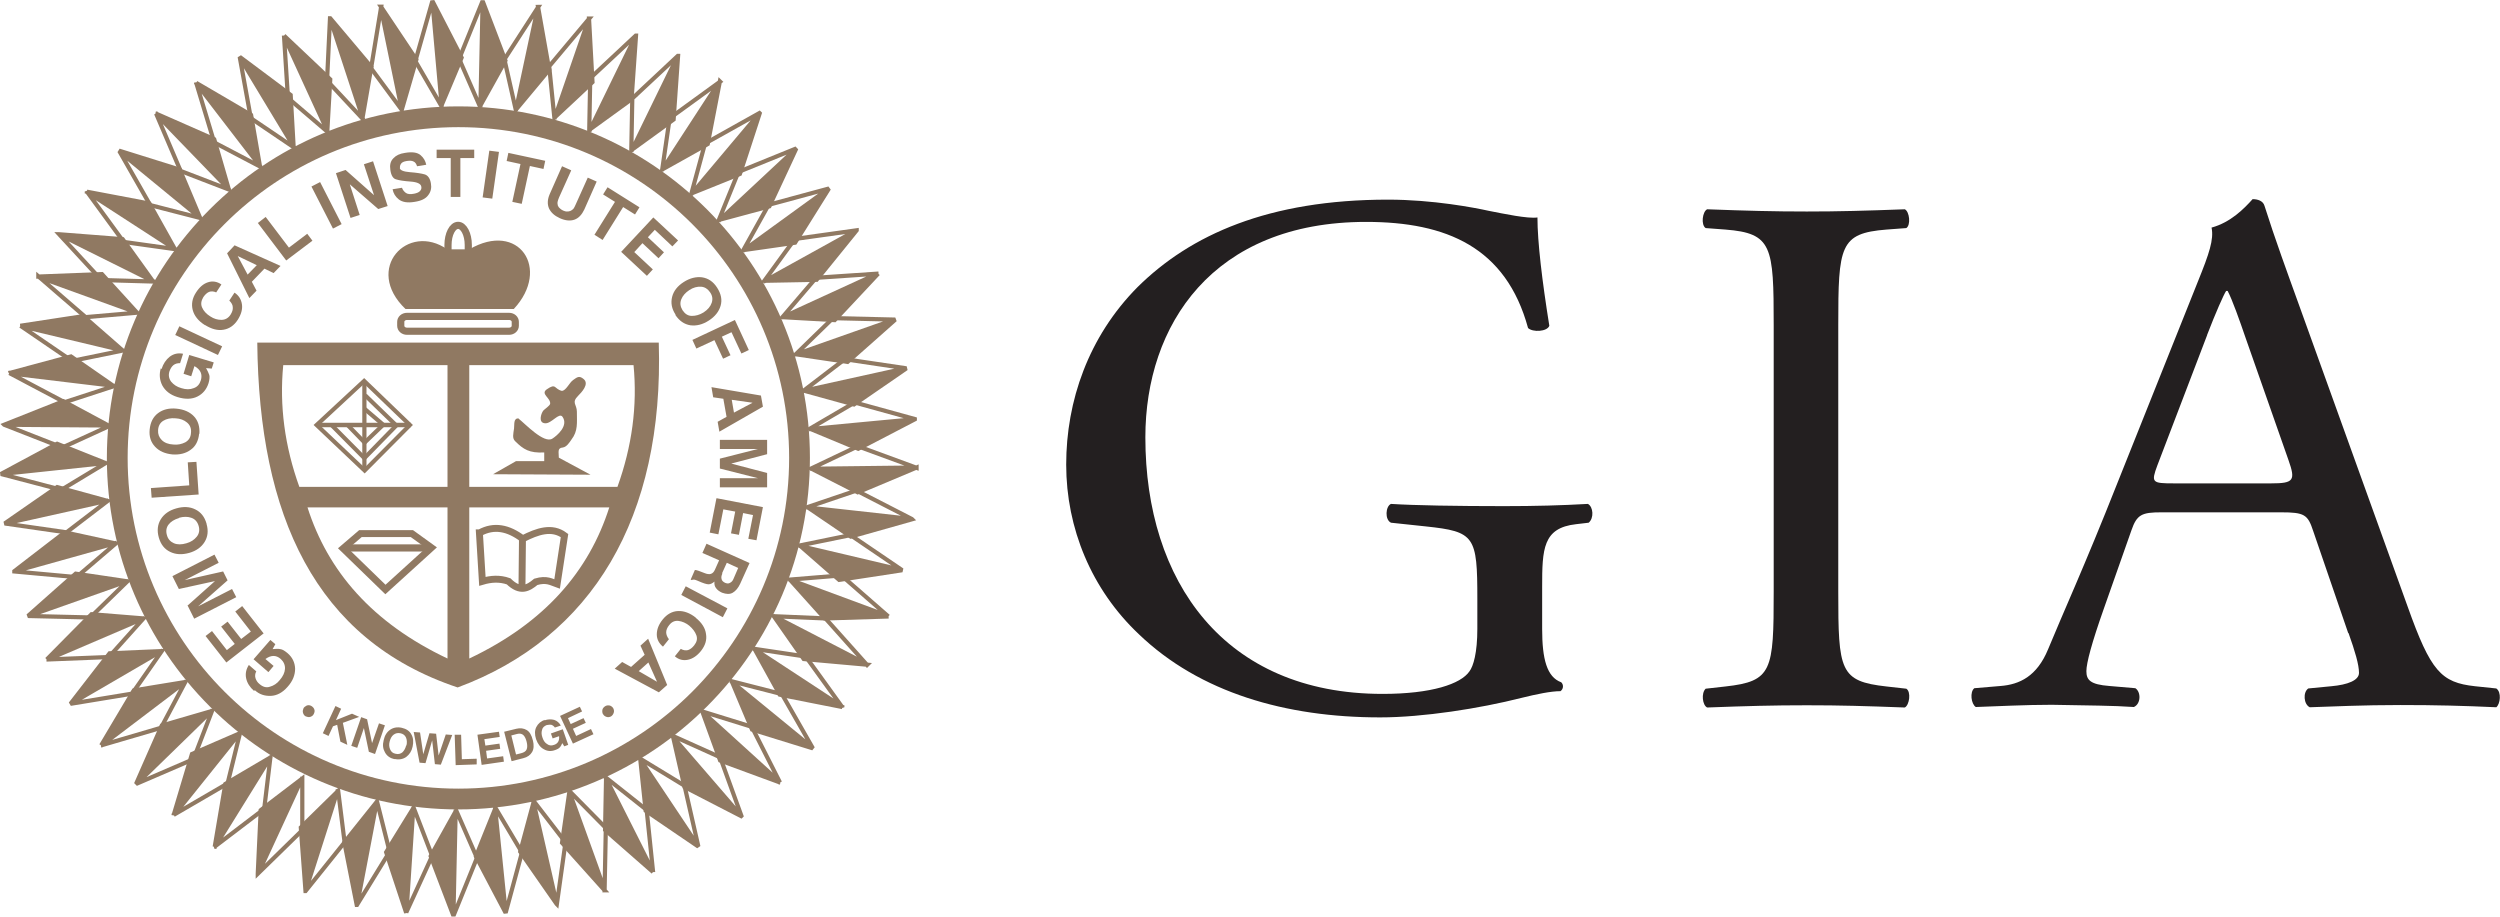 <?xml version="1.0" encoding="UTF-8"?>
<svg xmlns="http://www.w3.org/2000/svg" id="Layer_1" data-name="Layer 1" viewBox="0 0 101.06 37.05">
  <defs>
    <style>
      .cls-1 {
        stroke-width: .29px;
      }

      .cls-1, .cls-2, .cls-3, .cls-4, .cls-5, .cls-6, .cls-7, .cls-8, .cls-9, .cls-10 {
        fill: none;
        stroke: #907962;
        stroke-miterlimit: 2.61;
      }

      .cls-2 {
        stroke-width: .28px;
      }

      .cls-3 {
        stroke-width: .18px;
      }

      .cls-4 {
        stroke-width: .17px;
      }

      .cls-5 {
        stroke-width: .17px;
      }

      .cls-6 {
        stroke-width: .17px;
      }

      .cls-7 {
        stroke-width: .17px;
      }

      .cls-8 {
        stroke-width: .17px;
      }

      .cls-11, .cls-12 {
        fill: #907962;
      }

      .cls-9 {
        stroke-width: .29px;
      }

      .cls-10 {
        stroke-width: .29px;
      }

      .cls-13 {
        fill: #231f20;
      }

      .cls-12 {
        fill-rule: evenodd;
      }
    </style>
  </defs>
  <g>
    <path class="cls-13" d="M62.34,23.73c0-1.54.03-2.39,1.37-2.54l.51-.06c.22-.18.19-.64-.03-.76-1.05.06-2.14.09-3.39.09-1.89,0-3.64-.03-4.57-.09-.22.09-.26.64,0,.76l1.41.15c1.98.21,2.08.39,2.08,2.93v1.21c0,.97-.16,1.51-.32,1.72-.35.51-1.53.91-3.51.91-6.42,0-9.59-4.57-9.59-10.37,0-4.54,2.72-8.71,8.92-8.71,3.26,0,5.66,1.03,6.55,4.29.19.18.77.15.86-.09-.29-1.81-.48-3.39-.48-4.38-.38.06-1.37-.15-1.98-.27-.54-.12-2.24-.45-4.06-.45-4.83,0-7.99,1.42-10.13,3.54-1.98,2-2.88,4.6-2.88,7.17s1.02,5.05,2.94,6.86c2.46,2.36,5.94,3.36,9.75,3.36,1.73,0,4.03-.36,5.72-.79.61-.15,1.18-.27,1.57-.27.13-.09.13-.27.03-.36-.58-.21-.77-.94-.77-2.15v-1.69h0Z"></path>
    <path class="cls-13" d="M71.7,23.91c0,3.21-.06,3.63-1.95,3.84l-.8.09c-.19.18-.13.67.06.76,1.6-.06,2.68-.09,4.03-.09s2.36.03,3.96.09c.19-.1.26-.64.06-.76l-.8-.09c-1.89-.21-1.95-.63-1.95-3.84v-10.76c0-3.21.06-3.72,1.95-3.87l.8-.06c.19-.12.13-.67-.06-.76-1.6.06-2.68.09-3.96.09-1.34,0-2.43-.03-4.03-.09-.19.09-.26.63-.06.76l.8.06c1.89.15,1.95.67,1.95,3.87v10.76h0Z"></path>
    <path class="cls-13" d="M94.94,25.6c.26.73.42,1.27.42,1.6,0,.3-.45.48-1.12.54l-.93.09c-.22.15-.19.64.06.76.93-.03,2.14-.09,3.67-.09,1.44,0,2.56.03,3.87.09.16-.13.22-.61,0-.76l-.86-.09c-1.37-.15-1.79-.6-2.72-3.21l-4.38-12.16c-.48-1.33-.99-2.72-1.41-4.05-.06-.21-.29-.27-.48-.27-.35.39-.89.94-1.66,1.15.1.48-.1,1.06-.54,2.15l-3.26,8.16c-1.34,3.39-2.24,5.35-2.81,6.74-.45,1.09-1.15,1.42-1.92,1.48l-1.06.09c-.19.15-.13.64.06.76.87-.03,2.02-.09,3.07-.09,1.5.03,2.49.03,3.32.09.29-.13.29-.61.06-.76l-1.05-.09c-.77-.06-.93-.24-.93-.6,0-.33.22-1.15.7-2.51l1.12-3.18c.22-.64.42-.73,1.21-.73h4.83c.96,0,1.09.09,1.31.76l1.41,4.11h0ZM89.22,13.54c.35-.91.67-1.63.77-1.78h.06c.19.36.48,1.18.73,1.91l1.73,4.93c.29.82.22.94-.7.94h-3.93c-.89,0-.93-.03-.67-.73l2.01-5.26h0Z"></path>
  </g>
  <g>
    <path class="cls-8" d="M19.51.04l.92,2.41-1.03,1.85-.84-1.92L19.51.04h0ZM19.51.07l-.09,4.27"></path>
    <polygon class="cls-12" points="19.52 .07 19.43 4.28 20.44 2.44 19.52 .07 19.52 .07"></polygon>
    <path class="cls-6" d="M17.48.04l1.18,2.29-.82,1.95-1.05-1.81L17.48.04h0ZM17.48.07l.38,4.25"></path>
    <polygon class="cls-12" points="17.49 .07 17.86 4.27 18.66 2.32 17.49 .07 17.49 .07"></polygon>
    <path class="cls-6" d="M15.4.27l1.43,2.14-.59,2.03-1.24-1.68.41-2.49h0ZM15.39.3l.86,4.18"></path>
    <polygon class="cls-12" points="15.41 .3 16.25 4.43 16.83 2.41 15.41 .3 15.41 .3"></polygon>
    <path class="cls-7" d="M13.35.74l1.66,1.97-.36,2.08-1.43-1.53.12-2.52h0ZM13.35.77l1.33,4.06"></path>
    <polygon class="cls-12" points="13.37 .77 14.67 4.78 15.02 2.7 13.37 .77 13.37 .77"></polygon>
    <path class="cls-6" d="M11.48,1.44l1.87,1.77-.12,2.11-1.59-1.36-.16-2.52h0ZM11.48,1.47l1.78,3.88"></path>
    <polygon class="cls-12" points="11.5 1.46 13.25 5.3 13.36 3.19 11.5 1.46 11.5 1.46"></polygon>
    <path class="cls-6" d="M9.69,2.3l2.06,1.54.12,2.11-1.73-1.17-.45-2.48h0ZM9.7,2.33l2.21,3.66"></path>
    <polygon class="cls-12" points="9.71 2.32 11.88 5.94 11.75 3.83 9.71 2.32 9.71 2.32"></polygon>
    <path class="cls-7" d="M7.93,3.35l2.22,1.3.36,2.08-1.85-.97-.73-2.42h0ZM7.94,3.37l2.6,3.38"></path>
    <polygon class="cls-12" points="7.95 3.37 10.52 6.71 10.15 4.64 7.95 3.37 7.95 3.37"></polygon>
    <path class="cls-6" d="M6.3,4.59l2.36,1.04.59,2.03-1.95-.75-.99-2.32h0ZM6.31,4.61l2.97,3.07"></path>
    <polygon class="cls-12" points="6.33 4.6 9.25 7.63 8.65 5.62 6.33 4.6 6.33 4.6"></polygon>
    <path class="cls-6" d="M4.81,6.09l2.46.77.82,1.95-2.02-.52-1.25-2.19h0ZM4.82,6.12l3.3,2.71"></path>
    <polygon class="cls-12" points="4.84 6.11 8.09 8.79 7.26 6.85 4.84 6.11 4.84 6.11"></polygon>
    <path class="cls-6" d="M3.51,7.75l2.53.48,1.03,1.84-2.07-.29-1.49-2.04h0ZM3.53,7.77l3.58,2.32"></path>
    <polygon class="cls-12" points="3.54 7.75 7.08 10.05 6.04 8.22 3.54 7.75 3.54 7.75"></polygon>
    <path class="cls-6" d="M2.39,9.47l2.57.2,1.23,1.71-2.09-.06-1.71-1.85h0ZM2.42,9.49l3.82,1.9"></path>
    <polygon class="cls-12" points="2.43 9.48 6.2 11.35 4.96 9.65 2.43 9.48 2.43 9.48"></polygon>
    <path class="cls-6" d="M1.55,11.18l2.57-.1,1.42,1.56-2.08.18-1.91-1.65h0ZM1.57,11.2l4.01,1.45"></path>
    <polygon class="cls-12" points="1.58 11.18 5.54 12.62 4.11 11.08 1.58 11.18 1.58 11.18"></polygon>
    <path class="cls-6" d="M.82,13.17l2.55-.39,1.59,1.39-2.05.42-2.08-1.42h0ZM.84,13.18l4.15.99"></path>
    <polygon class="cls-12" points=".85 13.17 4.95 14.15 3.35 12.77 .85 13.17 .85 13.17"></polygon>
    <path class="cls-6" d="M.38,15.08l2.49-.67,1.73,1.2-1.99.65-2.23-1.18H.38ZM.4,15.09l4.24.51"></path>
    <polygon class="cls-12" points=".41 15.07 4.59 15.58 2.85 14.4 .41 15.07 .41 15.07"></polygon>
    <path class="cls-6" d="M.17,17.17l2.39-.95,1.86,1-1.9.87-2.35-.92H.17ZM.2,17.17l4.27.03"></path>
    <polygon class="cls-12" points=".2 17.16 4.42 17.19 2.56 16.21 .2 17.16 .2 17.16"></polygon>
    <path class="cls-6" d="M.04,19.16l2.27-1.22,1.96.78-1.79,1.08L.04,19.16H.04ZM.07,19.16l4.24-.45"></path>
    <polygon class="cls-12" points=".07 19.15 4.26 18.7 2.3 17.94 .07 19.15 .07 19.15"></polygon>
    <path class="cls-6" d="M.19,21.16l2.12-1.47,2.04.56-1.66,1.27-2.5-.36H.19ZM.21,21.16l4.17-.93"></path>
    <polygon class="cls-12" points=".21 21.14 4.33 20.23 2.29 19.69 .21 21.14 .21 21.14"></polygon>
    <path class="cls-6" d="M.58,23.09l2.04-1.57,2.06.45-1.59,1.36-2.51-.23h0ZM.61,23.09l4.11-1.15"></path>
    <polygon class="cls-12" points=".61 23.07 4.67 21.95 2.61 21.51 .61 23.07 .61 23.07"></polygon>
    <path class="cls-12" d="M18.53,4.3c7.84,0,14.21,6.36,14.21,14.21s-6.36,14.21-14.21,14.21-14.21-6.36-14.21-14.21,6.36-14.21,14.21-14.21h0ZM18.53,5.14c7.38,0,13.37,5.99,13.37,13.37s-5.99,13.37-13.37,13.37-13.37-5.99-13.37-13.37,5.99-13.37,13.37-13.37h0Z"></path>
    <path class="cls-6" d="M18.33,37.02l-.92-2.41,1.03-1.85.84,1.92-.95,2.34h0ZM18.33,36.99l.09-4.27"></path>
    <polygon class="cls-12" points="18.32 36.99 18.41 32.77 17.4 34.62 18.32 36.99 18.32 36.99"></polygon>
    <path class="cls-6" d="M1.13,24.9l1.93-1.71,2.09.31-1.5,1.46-2.52-.06h0ZM1.16,24.9l4.02-1.42"></path>
    <polygon class="cls-12" points="1.16 24.88 5.13 23.48 3.05 23.19 1.16 24.88 1.16 24.88"></polygon>
    <path class="cls-6" d="M1.89,26.66l1.81-1.83,2.1.17-1.4,1.56-2.52.1h0ZM1.92,26.66l3.92-1.68"></path>
    <polygon class="cls-12" points="1.92 26.64 5.79 24.98 3.69 24.83 1.92 26.64 1.92 26.64"></polygon>
    <path class="cls-5" d="M2.85,28.45l1.58-2.04,2.11-.09-1.2,1.72-2.49.41h0ZM2.88,28.44l3.69-2.15"></path>
    <polygon class="cls-12" points="2.88 28.42 6.52 26.31 4.42 26.41 2.88 28.42 2.88 28.42"></polygon>
    <path class="cls-6" d="M4.09,30.13l1.32-2.22,2.08-.34-.98,1.85-2.42.71h0ZM4.12,30.12l3.4-2.58"></path>
    <polygon class="cls-12" points="4.11 30.1 7.47 27.56 5.39 27.92 4.11 30.1 4.11 30.1"></polygon>
    <path class="cls-6" d="M5.5,31.69l1.04-2.36,2.03-.59-.75,1.95-2.32,1h0ZM5.53,31.68l3.06-2.98"></path>
    <polygon class="cls-12" points="5.52 31.66 8.54 28.73 6.52 29.33 5.52 31.66 5.52 31.66"></polygon>
    <path class="cls-6" d="M7.02,32.95l.74-2.47,1.94-.84-.5,2.03-2.18,1.27h0ZM7.04,32.94l2.67-3.33"></path>
    <polygon class="cls-12" points="7.03 32.92 9.67 29.64 7.75 30.49 7.03 32.92 7.03 32.92"></polygon>
    <path class="cls-6" d="M8.68,34.23l.43-2.54,1.82-1.07-.25,2.08-2.01,1.53h0ZM8.7,34.21l2.25-3.63"></path>
    <polygon class="cls-12" points="8.69 34.2 10.91 30.62 9.1 31.7 8.69 34.2 8.69 34.2"></polygon>
    <path class="cls-7" d="M10.42,35.32l.12-2.57,1.68-1.28v2.09s-1.8,1.76-1.8,1.76h0ZM10.44,35.3l1.79-3.88"></path>
    <polygon class="cls-12" points="10.43 35.29 12.2 31.46 10.53 32.75 10.43 35.29 10.43 35.29"></polygon>
    <path class="cls-6" d="M12.35,36.02l-.19-2.57,1.51-1.48.26,2.08-1.58,1.97h0ZM12.36,35.99l1.3-4.07"></path>
    <polygon class="cls-12" points="12.35 35.99 13.64 31.97 12.14 33.46 12.35 35.99 12.35 35.99"></polygon>
    <path class="cls-6" d="M14.42,36.58l-.5-2.53,1.32-1.65.51,2.03-1.32,2.15h0ZM14.44,36.56l.8-4.19"></path>
    <polygon class="cls-12" points="14.42 36.55 15.21 32.41 13.91 34.06 14.42 36.55 14.42 36.55"></polygon>
    <path class="cls-5" d="M16.42,36.9l-.81-2.45,1.11-1.8.75,1.95-1.05,2.29h0ZM16.43,36.88l.28-4.26"></path>
    <polygon class="cls-12" points="16.42 36.87 16.7 32.67 15.61 34.47 16.42 36.87 16.42 36.87"></polygon>
    <path class="cls-7" d="M20.44,36.9l-1.2-2.28.79-1.96,1.07,1.8-.66,2.44h0ZM20.44,36.87l-.43-4.25"></path>
    <polygon class="cls-12" points="20.42 36.87 20 32.67 19.23 34.63 20.42 36.87 20.42 36.87"></polygon>
    <path class="cls-6" d="M22.5,36.54l-1.47-2.11.55-2.04,1.28,1.66-.35,2.5h0ZM22.5,36.52l-.95-4.16"></path>
    <polygon class="cls-12" points="22.48 36.52 21.55 32.4 21.02 34.44 22.48 36.52 22.48 36.52"></polygon>
    <path class="cls-6" d="M24.44,35.99l-1.72-1.92.3-2.09,1.47,1.49-.05,2.52h0ZM24.44,35.96l-1.45-4.02"></path>
    <polygon class="cls-12" points="24.42 35.96 23 31.99 22.72 34.08 24.42 35.96 24.42 35.96"></polygon>
    <path class="cls-6" d="M26.4,35.25l-1.94-1.7.04-2.11,1.64,1.3.26,2.51h0ZM26.39,35.22l-1.92-3.81"></path>
    <polygon class="cls-12" points="26.38 35.23 24.48 31.46 24.46 33.57 26.38 35.23 26.38 35.23"></polygon>
    <path class="cls-6" d="M28.23,34.22l-2.13-1.45-.22-2.1,1.79,1.09.56,2.46h0ZM28.22,34.2l-2.37-3.55"></path>
    <polygon class="cls-12" points="28.21 34.2 25.87 30.7 26.1 32.79 28.21 34.2 28.21 34.2"></polygon>
    <path class="cls-5" d="M29.96,32.99l-2.29-1.18-.47-2.06,1.91.86.86,2.37h0ZM29.95,32.97l-2.79-3.23"></path>
    <polygon class="cls-12" points="29.93 32.98 27.18 29.78 27.67 31.83 29.93 32.98 29.93 32.98"></polygon>
    <path class="cls-5" d="M31.53,31.63l-2.42-.89-.72-1.98,2,.62,1.14,2.25h0ZM31.52,31.61l-3.16-2.87"></path>
    <polygon class="cls-12" points="31.5 31.62 28.39 28.78 29.12 30.76 31.5 31.62 31.5 31.62"></polygon>
    <path class="cls-7" d="M32.86,30.25l-2.46-.76-.82-1.95,2.03.52,1.25,2.19h0ZM32.84,30.23l-3.3-2.7"></path>
    <polygon class="cls-12" points="32.83 30.24 29.57 27.57 30.4 29.5 32.83 30.24 32.83 30.24"></polygon>
    <path class="cls-6" d="M34.05,28.58l-2.53-.5-1.02-1.85,2.07.31,1.48,2.05h0ZM34.03,28.56l-3.57-2.34"></path>
    <polygon class="cls-12" points="34.02 28.57 30.5 26.25 31.53 28.09 34.02 28.57 34.02 28.57"></polygon>
    <path class="cls-5" d="M35.06,26.87l-2.57-.23-1.21-1.73,2.09.09,1.68,1.88h0ZM35.04,26.85l-3.79-1.96"></path>
    <polygon class="cls-12" points="35.03 26.87 31.29 24.93 32.5 26.65 35.03 26.87 35.03 26.87"></polygon>
    <path class="cls-5" d="M35.92,24.92l-2.58.08-1.41-1.57,2.08-.17,1.9,1.66h0ZM35.89,24.9l-4-1.48"></path>
    <polygon class="cls-12" points="35.88 24.92 31.93 23.45 33.35 25.01 35.88 24.92 35.88 24.92"></polygon>
    <path class="cls-6" d="M36.47,23.05l-2.55.39-1.59-1.39,2.05-.42,2.09,1.42h0ZM36.44,23.04l-4.15-.98"></path>
    <polygon class="cls-12" points="36.43 23.05 32.33 22.08 33.93 23.45 36.43 23.05 36.43 23.05"></polygon>
    <path class="cls-6" d="M36.87,20.99l-2.48.7-1.75-1.19,1.98-.67,2.24,1.15h0ZM36.84,20.98l-4.24-.47"></path>
    <polygon class="cls-12" points="36.84 21 32.65 20.53 34.4 21.7 36.84 21 36.84 21"></polygon>
    <path class="cls-5" d="M37.05,18.9l-2.38,1-1.88-.96,1.89-.9,2.37.87h0ZM37.02,18.9l-4.27.05"></path>
    <polygon class="cls-12" points="37.01 18.91 32.8 18.96 34.68 19.91 37.01 18.91 37.01 18.91"></polygon>
    <path class="cls-5" d="M36.98,16.95l-2.29,1.19-1.95-.81,1.81-1.06,2.43.67h0ZM36.95,16.95l-4.25.4"></path>
    <polygon class="cls-12" points="36.95 16.97 32.76 17.36 34.71 18.15 36.95 16.97 36.95 16.97"></polygon>
    <path class="cls-6" d="M36.64,14.89l-2.12,1.46-2.03-.56,1.66-1.27,2.49.37h0ZM36.61,14.89l-4.17.92"></path>
    <polygon class="cls-12" points="36.61 14.91 32.49 15.81 34.53 16.36 36.61 14.91 36.61 14.91"></polygon>
    <path class="cls-6" d="M36.19,12.92l-1.93,1.71-2.09-.31,1.5-1.46,2.52.06h0ZM36.16,12.92l-4.03,1.42"></path>
    <polygon class="cls-12" points="36.16 12.94 32.19 14.34 34.27 14.63 36.16 12.94 36.16 12.94"></polygon>
    <path class="cls-6" d="M35.5,11.06l-1.76,1.88-2.11-.12,1.36-1.59,2.52-.17h0ZM35.48,11.06l-3.88,1.78"></path>
    <polygon class="cls-12" points="35.48 11.08 31.65 12.83 33.75 12.94 35.48 11.08 35.48 11.08"></polygon>
    <path class="cls-5" d="M34.63,9.31l-1.62,2-2.11.04,1.23-1.69,2.5-.35h0ZM34.6,9.32l-3.74,2.07"></path>
    <polygon class="cls-12" points="34.6 9.33 30.91 11.37 33.02 11.31 34.6 9.33 34.6 9.33"></polygon>
    <path class="cls-6" d="M33.51,7.62l-1.37,2.19-2.09.3,1.02-1.83,2.44-.66h0ZM33.49,7.63l-3.46,2.51"></path>
    <polygon class="cls-12" points="33.49 7.64 30.08 10.11 32.16 9.8 33.49 7.64 33.49 7.64"></polygon>
    <path class="cls-5" d="M32.19,6l-1.09,2.34-2.04.55.79-1.94,2.34-.95h0ZM32.17,6.02l-3.12,2.91"></path>
    <polygon class="cls-12" points="32.18 6.03 29.09 8.9 31.12 8.34 32.18 6.03 32.18 6.03"></polygon>
    <path class="cls-6" d="M30.71,4.58l-.8,2.45-1.96.79.55-2.02,2.2-1.23h0ZM30.68,4.6l-2.75,3.27"></path>
    <polygon class="cls-12" points="30.69 4.61 27.98 7.84 29.92 7.03 30.69 4.61 30.69 4.61"></polygon>
    <path class="cls-6" d="M29.1,3.29l-.49,2.53-1.84,1.03.3-2.07,2.04-1.48h0ZM29.08,3.31l-2.33,3.58"></path>
    <polygon class="cls-12" points="29.09 3.32 26.78 6.85 28.62 5.82 29.09 3.32 29.09 3.32"></polygon>
    <path class="cls-6" d="M27.41,2.26l-.18,2.57-1.71,1.24.04-2.09,1.84-1.72h0ZM27.39,2.28l-1.87,3.84"></path>
    <polygon class="cls-12" points="27.4 2.29 25.54 6.07 27.24 4.82 27.4 2.29 27.4 2.29"></polygon>
    <path class="cls-6" d="M25.71,1.44l-.18,2.57-1.71,1.24.04-2.09,1.84-1.72h0ZM25.69,1.47l-1.87,3.84"></path>
    <polygon class="cls-12" points="25.71 1.48 23.85 5.26 25.54 4.01 25.71 1.48 25.71 1.48"></polygon>
    <path class="cls-6" d="M23.81.75l.14,2.57-1.54,1.44-.21-2.08,1.62-1.93h0ZM23.8.77l-1.39,4.04"></path>
    <polygon class="cls-12" points="23.81 .78 22.43 4.77 23.96 3.32 23.81 .78 23.81 .78"></polygon>
    <path class="cls-6" d="M21.75.28l.45,2.54-1.35,1.62-.46-2.04,1.37-2.12h0ZM21.74.31l-.89,4.17"></path>
    <polygon class="cls-12" points="21.75 .32 20.87 4.44 22.21 2.81 21.75 .32 21.75 .32"></polygon>
    <path class="cls-12" d="M20.96,16.92c.27.21,1.03,1.03,1.37.81.19-.12.66-.52.41-.88-.14-.2-.45.29-.71.26-.28-.02-.16-.39-.07-.51.05-.06.27-.2.28-.28.02-.24-.4-.39-.14-.58.39-.27.29-.02.61.06.17,0,.31-.34.46-.44.16-.11.24-.19.42-.04.25.2-.09.55-.22.68-.28.28-.05.35-.05.64,0,.46.05.78-.22,1.13-.07.1-.19.3-.35.32-.23.02-.16.19-.16.41l1.28.69-3.94-.02.93-.53h1.14v-.35c-.6.03-.84-.12-1.18-.46-.12-.12-.07-.29-.04-.51.02-.17-.03-.41.18-.41h0Z"></path>
    <polygon class="cls-6" points="14.72 15.4 16.57 17.18 14.74 19.02 12.8 17.18 14.72 15.4 14.72 15.4"></polygon>
    <line class="cls-3" x1="12.86" y1="17.18" x2="16.6" y2="17.18"></line>
    <line class="cls-4" x1="14.73" y1="18.98" x2="14.73" y2="15.4"></line>
    <path class="cls-6" d="M14.76,15.98l1.26,1.22-1.29,1.32-1.31-1.32M14.74,16.53l.75.64-.75.72-.68-.7"></path>
    <polygon class="cls-2" points="14.57 21.57 16.65 21.57 17.44 22.14 15.58 23.83 13.87 22.17 14.57 21.57 14.57 21.57"></polygon>
    <line class="cls-10" x1="13.92" y1="22.15" x2="17.45" y2="22.15"></line>
    <path class="cls-2" d="M19.39,21.54c.58-.32,1.16-.2,1.74.24.59-.3,1.18-.51,1.69-.13-.1.65-.2,1.31-.3,1.96-.23-.08-.42-.22-.86-.09-.31.26-.63.44-1.1-.02-.37-.13-.72-.1-1.06,0-.04-.65-.08-1.31-.12-1.96h0ZM21.12,21.79l-.02,1.95"></path>
    <path class="cls-12" d="M25.61,14.76h-6.64v4.92h5.99c.59-1.64.81-3.28.65-4.92h0ZM11.45,14.76h6.64v4.92h-5.99c-.59-1.64-.81-3.28-.65-4.92h0ZM18.09,20.51h-5.66c.82,2.57,2.6,4.66,5.66,6.11v-6.11h0ZM10.4,13.85h16.23c.22,7.08-2.7,11.93-8.13,13.94-5.78-1.93-8.03-6.97-8.1-13.94h0ZM18.97,20.51h5.66c-.82,2.57-2.6,4.66-5.66,6.11v-6.11h0Z"></path>
    <path class="cls-12" d="M18.97,10.08c2-1.17,3.31.79,1.8,2.41h-4.38c-1.7-1.63.1-3.52,1.69-2.41h.9Z"></path>
    <path class="cls-1" d="M16.45,12.79h4.13c.14,0,.25.1.25.22v.16c0,.12-.11.22-.25.22h-4.13c-.14,0-.25-.1-.25-.22v-.16c0-.12.11-.22.25-.22h0Z"></path>
    <path class="cls-9" d="M18.52,9.11h0c.22,0,.41.35.41.79v1.27c0,.43-.18.79-.41.79h0c-.22,0-.41-.35-.41-.79v-1.27c0-.43.18-.79.41-.79h0Z"></path>
    <path class="cls-11" d="M10.27,27.93c-.17-.15-.28-.32-.32-.51-.04-.19,0-.37.11-.54l.3.26c-.05.09-.06.19-.03.28.03.09.08.17.17.24.13.11.27.15.41.1.15-.04.29-.13.4-.27.13-.15.2-.3.21-.45.01-.15-.05-.29-.17-.4-.19-.17-.4-.16-.62,0l.33.28-.21.25-.6-.52.68-.78.2.17-.11.2c.12-.01.22-.02.31,0,.09.01.18.07.29.16.2.17.3.38.31.63,0,.25-.09.5-.31.74-.2.23-.43.35-.67.36-.25.01-.47-.06-.65-.23h0ZM10.65,25.61l-1.5,1.17-.84-1.07.26-.2.6.77.32-.25-.55-.7.26-.2.55.7.39-.3-.63-.81.28-.22.87,1.11h0ZM7.57,24.49l1.12-1-1.46.32-.26-.52,1.7-.87.17.33-1.37.7,1.55-.35.18.36-1.19,1.05,1.37-.7.17.33-1.7.87-.26-.52h0ZM8.35,21.18c.08.28.05.52-.08.73-.13.21-.34.36-.62.44-.29.08-.54.07-.77-.04-.23-.11-.38-.3-.46-.58-.08-.28-.05-.53.08-.74.13-.21.34-.36.63-.44.28-.08.54-.07.76.04.23.11.38.3.46.58h0ZM7.24,20.94c-.2.06-.34.15-.43.27-.09.12-.11.27-.06.43.04.15.14.26.28.32.14.06.31.06.51,0,.18-.05.31-.14.41-.26.1-.12.13-.27.08-.44-.05-.17-.15-.28-.3-.33-.14-.05-.31-.05-.49,0h0ZM6.13,20.12l-.03-.39,1.55-.11-.06-.93.35-.02.09,1.32-1.9.13h0ZM8.05,17.53c-.03.29-.14.51-.34.65-.2.15-.45.21-.74.19-.3-.03-.53-.13-.7-.31-.17-.18-.25-.41-.22-.7.03-.29.14-.51.34-.66.2-.15.45-.21.75-.18.29.03.53.13.7.31.17.18.24.42.22.71h0ZM7.1,16.91c-.2-.02-.37.02-.5.1-.13.08-.2.21-.21.38-.01.16.04.29.15.4.11.11.27.17.47.18.18.02.34-.02.48-.09.14-.08.22-.2.23-.38.02-.18-.04-.32-.16-.42-.12-.1-.27-.16-.46-.17h0ZM6.53,14.92c.07-.22.18-.38.33-.5.16-.12.34-.16.54-.12l-.12.38c-.11,0-.19.02-.27.08-.07.06-.12.14-.16.25-.05.16-.02.3.07.42.1.12.23.21.41.26.19.06.35.06.5,0,.15-.05.24-.16.29-.32.07-.24-.01-.43-.26-.57l-.13.41-.31-.1.23-.76.99.3-.08.25-.23-.02c.06.1.1.2.13.28.02.08.01.19-.03.33-.08.25-.23.43-.45.54-.22.11-.49.12-.81.02-.29-.09-.49-.25-.61-.47-.11-.22-.13-.45-.06-.69h0ZM7.08,13.55l.17-.36,1.73.81-.17.35-1.73-.81h0ZM8.28,13.14c-.27-.17-.43-.38-.49-.61-.06-.23-.02-.47.13-.7.14-.22.3-.36.49-.42.18-.06.37-.03.54.09l-.21.32c-.11-.05-.21-.05-.29-.02-.09.04-.16.11-.23.21-.09.15-.11.29-.05.42.06.14.17.26.33.36.15.1.3.14.45.14.15,0,.28-.07.37-.21.07-.11.1-.21.09-.3,0-.09-.05-.18-.14-.27l.21-.32c.17.11.27.27.3.47.03.2-.03.41-.17.63-.15.23-.34.36-.58.4-.24.04-.48-.03-.74-.19h0ZM9.49,9.92l1.85.83-.28.29-.37-.18-.51.53.19.36-.29.3-.9-1.81.31-.33h0ZM10.01,11.1l.37-.38-.77-.37.4.75h0ZM10.43,9.01l.31-.24.94,1.24.74-.56.21.28-1.06.8-1.15-1.52h0ZM12.59,7.54l.35-.18.87,1.7-.35.18-.87-1.7h0ZM13.98,6.88l1.14,1.01-.41-1.25.37-.12.59,1.81-.38.12-1.15-1,.4,1.24-.37.12-.59-1.81.39-.13h0ZM16.16,6.79c.01.09.15.15.41.17.26.02.46.05.6.09.13.04.22.17.25.37.03.17,0,.33-.11.47-.1.14-.28.23-.55.27-.29.05-.5.01-.64-.1-.14-.11-.22-.25-.25-.41l.38-.06c.03.09.09.16.16.21.07.05.18.06.33.03.1-.02.18-.05.23-.1.05-.05.08-.11.06-.19-.02-.11-.16-.18-.43-.2-.27-.02-.47-.05-.59-.09-.12-.03-.2-.16-.23-.38-.03-.19,0-.35.12-.47.11-.12.26-.19.47-.22.29-.05.5-.02.63.09.13.11.2.24.23.39l-.37.06c-.03-.09-.07-.16-.14-.19-.07-.04-.17-.04-.29-.02-.11.02-.18.05-.22.11-.04.06-.05.12-.04.18h0ZM17.65,6.39v-.34h1.52v.34h-.56v1.57h-.39v-1.57h-.56ZM19.78,6.09l.39.05-.27,1.89-.39-.05.27-1.89h0ZM20.48,6.51l.07-.33,1.49.32-.07.33-.55-.12-.33,1.53-.38-.08.33-1.53-.55-.12h0ZM23.09,6.89l-.49,1.09c-.03.07-.05.13-.06.18-.01.05,0,.1.01.15.02.05.05.09.09.12.03.03.08.06.12.08.05.02.1.04.15.04.04,0,.09,0,.14-.02.05-.02.09-.05.13-.09.03-.04.06-.1.09-.17l.49-1.09.36.16-.5,1.13c-.1.21-.23.35-.4.41-.17.06-.37.04-.59-.06-.22-.1-.36-.23-.44-.4-.07-.17-.06-.36.03-.57l.5-1.13.36.16h0ZM24.38,7.86l.18-.29,1.29.81-.18.29-.48-.3-.83,1.33-.33-.21.83-1.33-.48-.3h0ZM25.11,10.18l1.3-1.39,1,.93-.23.24-.71-.67-.28.3.65.61-.22.24-.65-.61-.33.36.75.7-.24.26-1.03-.96h0ZM27.31,12.72c-.16-.24-.2-.48-.14-.72.06-.24.22-.44.47-.6.25-.16.5-.22.74-.19.25.04.45.17.61.42.16.25.21.49.14.73-.07.24-.23.44-.48.6-.25.16-.49.22-.74.19-.25-.04-.45-.18-.61-.42h0ZM28.44,12.63c.17-.11.28-.24.33-.39.05-.15.03-.29-.07-.43-.09-.13-.21-.21-.36-.22-.15-.01-.32.03-.48.14-.15.1-.26.22-.32.37-.06.15-.04.29.05.44.1.15.22.23.38.23.15,0,.31-.04.47-.14h0ZM29.71,12.94l.56,1.21-.3.14-.4-.86-.39.18.35.75-.3.14-.35-.75-.73.34-.16-.35,1.73-.81h0ZM30.84,16.44l-1.76,1.01-.07-.4.36-.2-.13-.73-.41-.06-.07-.41,2,.34.08.45h0ZM29.58,16.16l.09.52.75-.4-.85-.12h0ZM31.01,18.36l-1.45.38,1.45.38v.58h-1.91v-.37h1.54l-1.54-.39v-.4l1.54-.39h-1.54v-.37h1.91v.58h0ZM28.97,20.14l1.87.36-.26,1.34-.33-.06.19-.96-.4-.08-.17.88-.32-.06.17-.88-.48-.09-.2,1.01-.35-.07.27-1.38h0ZM28.4,22.34l.16-.36,1.74.78-.38.84c-.08.17-.18.29-.3.36-.12.07-.26.06-.43,0-.11-.05-.19-.11-.24-.18-.06-.07-.08-.16-.07-.27-.08.07-.16.11-.24.11-.08,0-.23-.05-.43-.14-.06-.03-.11-.04-.15-.05-.03,0-.07,0-.09.02l-.05-.02.17-.39c.07,0,.2.05.4.13.2.08.33.04.41-.14l.17-.38-.68-.3h0ZM29.2,23.19c-.04.08-.05.16-.03.22.01.06.06.11.14.15.08.03.14.04.2,0,.06-.03.11-.08.14-.16l.19-.44-.46-.21-.19.42h0ZM29.4,24.6l-.18.35-1.68-.9.18-.35,1.68.89h0ZM28.12,24.97c.25.2.39.42.42.66.04.24-.03.46-.2.68-.16.2-.34.32-.53.36-.19.04-.37,0-.53-.14l.24-.3c.1.06.2.07.29.05.09-.03.17-.09.25-.19.11-.14.14-.27.09-.41-.05-.14-.15-.27-.29-.39-.14-.11-.28-.17-.43-.19-.15-.02-.28.04-.38.17-.08.1-.12.2-.12.29,0,.09.04.19.11.28l-.24.3c-.16-.13-.25-.3-.25-.49,0-.2.07-.4.24-.61.17-.21.38-.33.62-.34.24-.01.48.08.72.27h0ZM26.64,27.99l-1.79-.96.3-.27.36.2.55-.49-.17-.37.31-.28.77,1.87-.34.3h0ZM26.21,26.78l-.39.35.74.43-.35-.78h0Z"></path>
    <path class="cls-11" d="M12.26,28.64c.03-.05.08-.09.14-.12.06-.02.12-.02.19.02.06.04.1.08.12.15.02.06,0,.12-.03.18-.03.06-.08.09-.14.11-.06.02-.12,0-.18-.02-.06-.03-.09-.08-.11-.14-.02-.06-.01-.12.02-.18h0ZM13.56,28.54l.23.11-.21.46.65-.26.29.13-.66.24.18.89-.28-.13-.13-.68-.17.06-.18.39-.23-.11.52-1.12h0ZM14.84,29.08l.2.96.28-.8.24.08-.4,1.16-.25-.09-.2-.96-.27.8-.24-.08.4-1.16.25.09h0ZM15.95,30.69c-.18-.04-.31-.13-.39-.28-.08-.14-.1-.3-.05-.49.04-.19.13-.33.26-.42.13-.09.29-.12.47-.08.18.04.32.13.39.27.08.14.09.31.05.49-.04.19-.13.32-.26.42-.13.09-.29.12-.47.08h0ZM16.43,30.14c.03-.13.02-.24-.02-.33-.04-.09-.12-.15-.23-.17-.1-.02-.19,0-.27.06-.08.06-.13.16-.16.28-.03.11-.02.22.02.31.04.1.11.16.22.18.11.03.21,0,.28-.06.07-.07.12-.16.15-.28h0ZM16.72,29.59l.26.02.13.88.25-.85.27.02.1.88.29-.85.26.02-.46,1.2-.24-.02-.11-.96-.27.92-.24-.02-.24-1.26h0ZM18.39,29.7h.25s.03.99.03.99l.6-.02v.23s-.85.03-.85.03l-.04-1.23h0ZM19.47,30.92l-.17-1.22.87-.12.03.21-.62.09.04.26.57-.08.03.21-.57.08.04.31.65-.09.03.22-.9.13h0ZM21.54,29.92c.05.2.04.36-.03.48-.07.12-.19.21-.36.25l-.47.12-.3-1.19.49-.12c.16-.04.3-.02.42.05.12.07.2.21.25.42h0ZM21.06,30.45c.12-.03.2-.08.23-.16.03-.07.03-.18,0-.3-.03-.12-.07-.21-.13-.27-.06-.06-.15-.08-.26-.05l-.23.06.19.77.2-.05h0ZM22.01,29.12c.14-.05.27-.05.39-.02.12.04.21.12.27.23l-.24.08c-.04-.06-.09-.09-.14-.11-.06-.01-.12,0-.19.01-.1.04-.17.1-.19.2-.03.1-.02.2.02.31.04.12.1.21.19.26.08.06.17.07.28.03.15-.05.22-.17.2-.35l-.26.09-.07-.2.48-.17.22.63-.16.06-.08-.13c-.03.07-.06.13-.1.17-.03.04-.1.08-.19.11-.16.06-.31.05-.45-.03-.14-.07-.25-.21-.32-.41-.06-.19-.06-.35.01-.49.07-.14.19-.24.34-.29h0ZM23.16,30.06l-.52-1.12.8-.37.09.19-.57.27.11.24.52-.24.09.19-.52.24.13.29.6-.28.1.21-.83.38h0ZM24.38,28.88c-.03-.05-.04-.11-.03-.18.01-.06.05-.11.11-.15.06-.04.12-.04.19-.03.06.02.11.06.14.11.03.06.04.12.02.18-.02.06-.05.11-.11.15-.06.03-.12.04-.18.02-.06-.02-.11-.05-.14-.11h0Z"></path>
  </g>
</svg>
